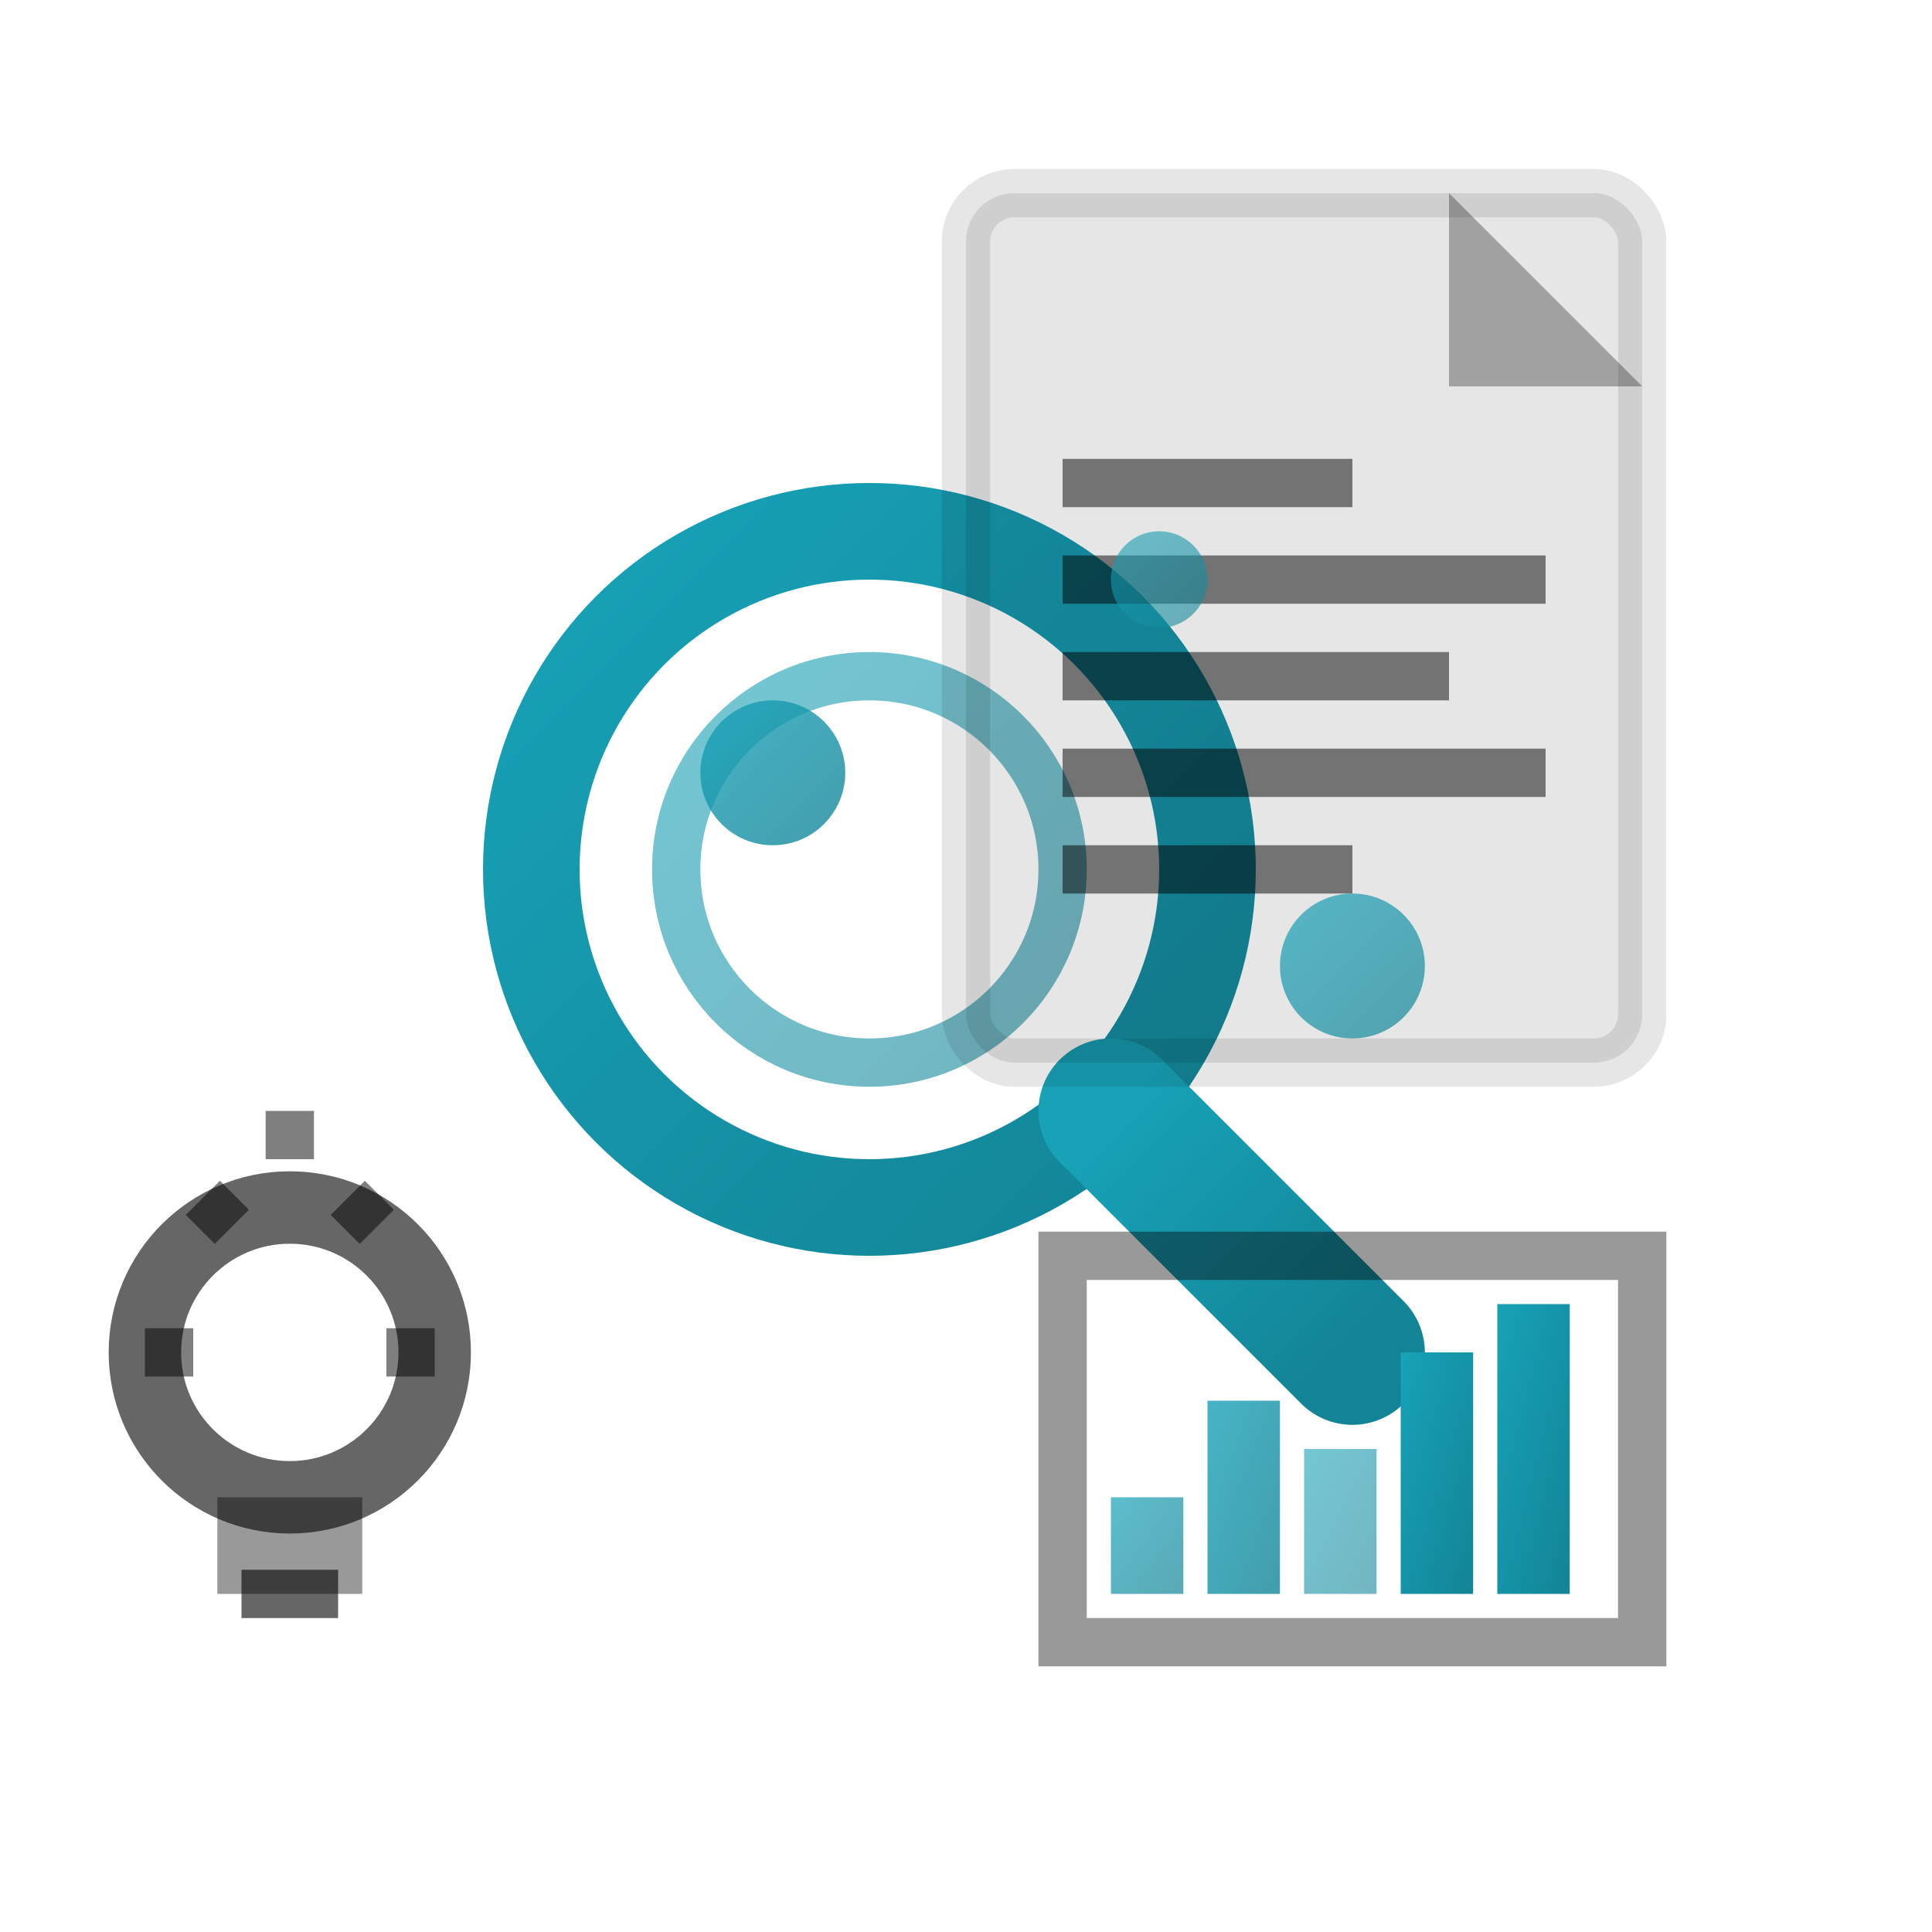 <svg width="40" height="40" viewBox="0 0 40 40" fill="none" xmlns="http://www.w3.org/2000/svg">
  <defs>
    <linearGradient id="researchGradient" x1="0%" y1="0%" x2="100%" y2="100%">
      <stop offset="0%" style="stop-color:#17a2b8;stop-opacity:1" />
      <stop offset="100%" style="stop-color:#138496;stop-opacity:1" />
    </linearGradient>
  </defs>
  
  <!-- Magnifying Glass -->
  <g transform="translate(10, 10)">
    <circle cx="8" cy="8" r="7" fill="none" stroke="url(#researchGradient)" stroke-width="2"/>
    <circle cx="8" cy="8" r="4" fill="none" stroke="url(#researchGradient)" stroke-width="1" opacity="0.6"/>
    <line x1="13" y1="13" x2="18" y2="18" stroke="url(#researchGradient)" stroke-width="3" stroke-linecap="round"/>
  </g>
  
  <!-- Document -->
  <g transform="translate(20, 4)">
    <rect x="0" y="0" width="14" height="18" rx="1" fill="currentColor" opacity="0.1" stroke="currentColor" stroke-width="1"/>
    <path d="M10 0 L14 4 L10 4 Z" fill="currentColor" opacity="0.3"/>
    
    <!-- Document Lines -->
    <line x1="2" y1="6" x2="8" y2="6" stroke="currentColor" stroke-width="1" opacity="0.5"/>
    <line x1="2" y1="8" x2="12" y2="8" stroke="currentColor" stroke-width="1" opacity="0.5"/>
    <line x1="2" y1="10" x2="10" y2="10" stroke="currentColor" stroke-width="1" opacity="0.5"/>
    <line x1="2" y1="12" x2="12" y2="12" stroke="currentColor" stroke-width="1" opacity="0.5"/>
    <line x1="2" y1="14" x2="8" y2="14" stroke="currentColor" stroke-width="1" opacity="0.5"/>
  </g>
  
  <!-- Chart/Graph -->
  <g transform="translate(22, 26)">
    <rect x="0" y="0" width="12" height="8" fill="none" stroke="currentColor" stroke-width="1" opacity="0.4"/>
    
    <!-- Bar Chart -->
    <rect x="1" y="5" width="1.5" height="2" fill="url(#researchGradient)" opacity="0.7"/>
    <rect x="3" y="3" width="1.5" height="4" fill="url(#researchGradient)" opacity="0.8"/>
    <rect x="5" y="4" width="1.5" height="3" fill="url(#researchGradient)" opacity="0.6"/>
    <rect x="7" y="2" width="1.5" height="5" fill="url(#researchGradient)"/>
    <rect x="9" y="1" width="1.5" height="6" fill="url(#researchGradient)"/>
  </g>
  
  <!-- Lightbulb (Research Ideas) -->
  <g transform="translate(2, 22)">
    <circle cx="4" cy="6" r="3" fill="none" stroke="currentColor" stroke-width="1.5" opacity="0.6"/>
    <rect x="2.5" y="9" width="3" height="2" fill="currentColor" opacity="0.4"/>
    <line x1="3" y1="11" x2="5" y2="11" stroke="currentColor" stroke-width="1" opacity="0.6"/>
    
    <!-- Light Rays -->
    <line x1="4" y1="1" x2="4" y2="2" stroke="currentColor" stroke-width="1" opacity="0.5"/>
    <line x1="1" y1="6" x2="2" y2="6" stroke="currentColor" stroke-width="1" opacity="0.5"/>
    <line x1="6" y1="6" x2="7" y2="6" stroke="currentColor" stroke-width="1" opacity="0.5"/>
    <line x1="2.2" y1="2.8" x2="2.8" y2="3.4" stroke="currentColor" stroke-width="1" opacity="0.5"/>
    <line x1="5.2" y1="2.8" x2="5.8" y2="3.4" stroke="currentColor" stroke-width="1" opacity="0.5"/>
  </g>
  
  <!-- Data Points -->
  <circle cx="16" cy="16" r="1.5" fill="url(#researchGradient)" opacity="0.8"/>
  <circle cx="24" cy="12" r="1" fill="url(#researchGradient)" opacity="0.6"/>
  <circle cx="28" cy="20" r="1.5" fill="url(#researchGradient)" opacity="0.7"/>
</svg>
